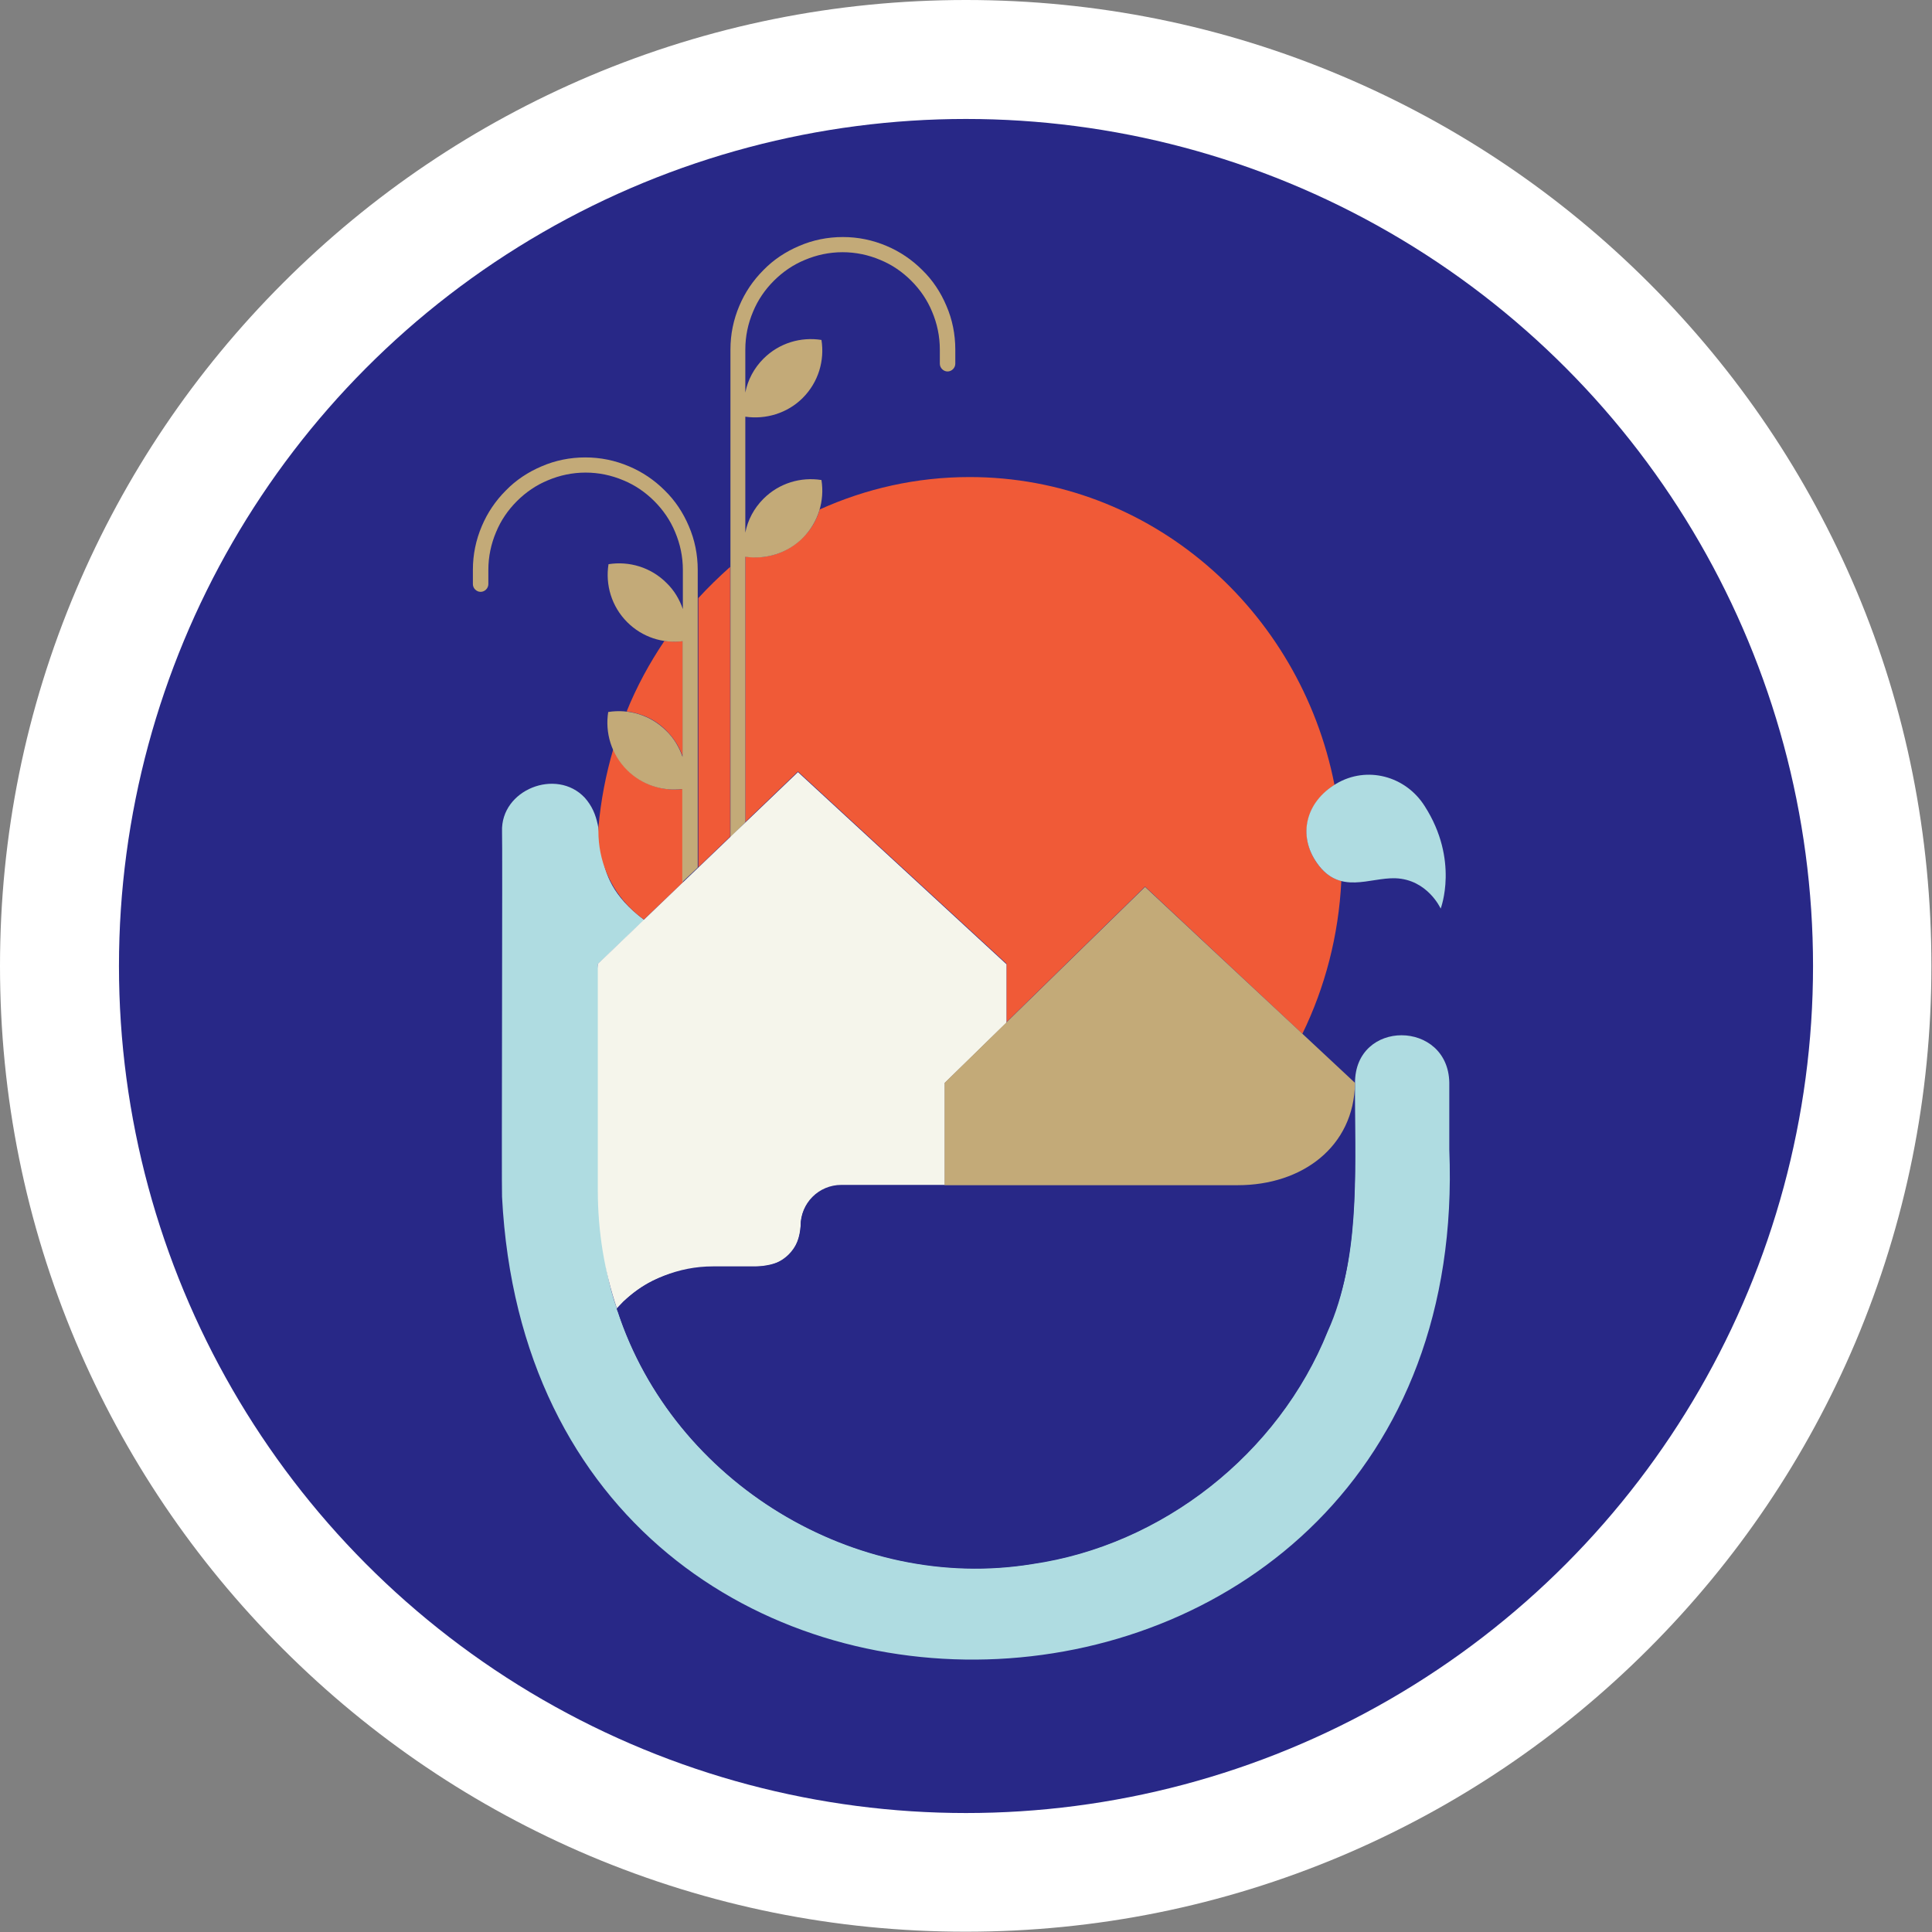<?xml version="1.0" encoding="utf-8"?>
<!-- Generator: Adobe Illustrator 26.0.2, SVG Export Plug-In . SVG Version: 6.00 Build 0)  -->
<svg version="1.1" id="Ebene_1" xmlns="http://www.w3.org/2000/svg" xmlns:xlink="http://www.w3.org/1999/xlink" x="0px" y="0px"
	 viewBox="0 0 649.6 649.6" style="enable-background:new 0 0 649.6 649.6;" xml:space="preserve">
<rect x="0" y="0" width="649.6" height="649.6" fill="#808080" stroke="none"/>
<style type="text/css">
	.st0{fill:#FFFFFF;}
	.st1{fill:#282887;}
	.st2{fill:#F05A37;}
	.st3{fill:#AFDCE1;}
	.st4{fill:#C3AA78;}
	.st5{fill:#F5F5EB;}
</style>
<g>
	<path class="st0" d="M624.1,198.4c-16.4-38.7-39.8-73.4-69.6-103.2S490,42,451.3,25.6C411.2,8.6,368.6,0,324.8,0
		s-86.4,8.6-126.4,25.5C159.7,41.9,125,65.3,95.2,95.1S42,159.6,25.6,198.3C8.6,238.4,0,281,0,324.8s8.6,86.4,25.5,126.4
		c16.4,38.7,39.8,73.4,69.6,103.2s64.5,53.2,103.2,69.6c40.1,16.9,82.6,25.5,126.4,25.5s86.4-8.6,126.4-25.5
		c38.7-16.4,73.4-39.8,103.2-69.6s53.2-64.5,69.6-103.2c16.9-40.1,25.5-82.6,25.5-126.4S641,238.4,624.1,198.4z"/>
	<circle class="st1" cx="324.8" cy="324.8" r="284.8"/>
	<g>
		<path class="st2" d="M442.9,290.3c-6.5-9.2-3.9-20.1,5.8-26.4c-11.6-59.1-62.1-103.5-122.7-103.5c-17.9,0-34.9,3.9-50.4,10.9
			c-1,3.5-2.9,6.8-5.7,9.5c-5.3,5.3-12.5,7.4-19.3,6.3v89.3l17.7-17l70.1,64.6v19.7l46.6-45.6l52.9,49.5c7.6-15.6,12.2-33,13.1-51.4
			C448.1,295.5,445.4,293.8,442.9,290.3z"/>
		<path class="st3" d="M469.2,295.3c10.8,0.4,15.2,10.2,15.2,10.2s6.3-16.3-5.4-34.5c-6.4-10.1-19.4-13.6-29.7-7.5
			c-10.3,6.1-13.1,17.4-6.4,26.8C450.5,301,460.5,295,469.2,295.3z"/>
		<path class="st3" d="M487.3,386.5V364c-0.4-21.1-31.8-21.4-31.7,0.2l0,0c-0.3,25.2,2.2,54.9-7.5,78.7c-15,42.4-53.9,75-98.2,82.4
			c-61,11.3-123.5-26.3-142.5-85.3l0,0c-11-31-2.5-74.4-6.4-115.8l15.6-14.9c-21.3-15.9-10-29.9-20-41.1
			c-9.5-10.1-28.3-2.7-27.8,11.4c0.2,2.7-0.2,120.2,0,122.8C180,620,496.1,604.5,487.3,386.5z"/>
		<g>
			<path class="st2" d="M224.1,245.7c2.6,2.6,4.4,5.6,5.5,8.8v-38.9c-2.1,0.2-4.1,0.2-6.2-0.1c-5,7.4-9.3,15.3-12.7,23.7
				C215.6,239.8,220.4,241.9,224.1,245.7z"/>
			<path class="st2" d="M229.6,265.3c-6.6,0.8-13.5-1.3-18.6-6.4c-2.1-2.1-3.7-4.5-4.8-7c-2.5,8.5-4.2,17.3-5,26.4
				c0,0.4,0,0.8,0,1.2c0,9.7,3.8,18.9,10.7,25.8c1.4,1.4,3,2.7,4.6,3.9l13.1-12.5V265.3z"/>
			<path class="st2" d="M234.8,201.1v90.5l10.7-10.3v-90.7C241.7,194,238.1,197.5,234.8,201.1z"/>
		</g>
		<path class="st4" d="M250.6,276.5v-89.3c6.8,1,14.1-1.1,19.3-6.3c5.3-5.3,7.4-12.6,6.3-19.5c-6.9-1.1-14.2,1-19.5,6.3
			c-3.2,3.2-5.3,7.2-6.1,11.4v-39c6.8,1,14.1-1.1,19.3-6.3c5.3-5.3,7.4-12.6,6.3-19.5c-6.9-1.1-14.2,1-19.5,6.3
			c-3.2,3.2-5.3,7.2-6.1,11.4v-14.5c0-4.4,0.9-8.7,2.6-12.7c1.6-3.9,4-7.4,7-10.4s6.5-5.4,10.4-7c4-1.7,8.3-2.6,12.7-2.6
			c4.4,0,8.7,0.9,12.7,2.6c3.9,1.6,7.4,4,10.4,7s5.4,6.5,7,10.4c1.7,4,2.6,8.3,2.6,12.7v4.8c0,1.4,1.2,2.6,2.6,2.6s2.6-1.2,2.6-2.6
			v-4.8c0-5.1-1-10.1-3-14.7c-1.9-4.5-4.6-8.6-8.1-12c-3.5-3.5-7.5-6.2-12-8.1c-4.7-2-9.6-3-14.7-3s-10.1,1-14.7,3
			c-4.5,1.9-8.6,4.6-12,8.1c-3.5,3.5-6.2,7.5-8.1,12c-2,4.7-3,9.6-3,14.7v164L250.6,276.5z"/>
		<path class="st4" d="M220,168.5c3,3,5.4,6.5,7,10.4c1.7,4,2.6,8.3,2.6,12.7v13.2c-1.1-3.2-2.9-6.3-5.5-8.8
			c-5.3-5.3-12.6-7.4-19.5-6.3c-1.1,6.9,1,14.2,6.3,19.5c5.1,5.1,12,7.2,18.6,6.4v38.9c-1.1-3.2-2.9-6.3-5.5-8.8
			c-5.3-5.3-12.6-7.4-19.5-6.3c-1.1,6.9,1,14.2,6.3,19.5c5.1,5.1,12,7.2,18.6,6.4v31.3l5.2-4.9V191.6c0-5.1-1-10.1-3-14.7
			c-1.9-4.5-4.6-8.6-8.1-12c-3.5-3.5-7.5-6.2-12-8.1c-4.7-2-9.6-3-14.7-3c-5.1,0-10.1,1-14.7,3c-4.5,1.9-8.6,4.6-12,8.1
			c-3.5,3.5-6.2,7.5-8.1,12c-2,4.7-3,9.6-3,14.7v4.8c0,1.4,1.2,2.6,2.6,2.6s2.6-1.2,2.6-2.6v-4.8c0-4.4,0.9-8.7,2.6-12.7
			c1.6-3.9,4-7.4,7-10.4s6.5-5.4,10.4-7c4-1.7,8.3-2.6,12.7-2.6s8.7,0.9,12.7,2.6C213.5,163.1,217,165.5,220,168.5z"/>
		<path class="st5" d="M317.6,364.2l20.8-20.3v-19.7l-70.1-64.6L201,324.1v76c0,13.9,2.2,27.3,6.4,39.8l2.2-2.3
			c7.9-7.3,18.5-11.8,30.1-11.8h15.8c7.5,0,13.7-6.1,13.7-13.7s6.1-13.7,13.7-13.7h34.8v-34.2H317.6z"/>
		<path class="st1" d="M455.5,364.2L455.5,364.2c0,1.9-0.2,3.7-0.4,5.3c-2.8,18.3-19.2,29.1-38.9,29.1h-98.5l0,0h-34.8
			c-7.5,0-13.7,6.1-13.7,13.7c-2.7,27.4-37.9,0.1-61.8,27.8c0.1,0.4,0.2,0.7,0.4,1.1c18.8,57.2,79.7,94.4,139.2,84.7
			c43.8-6.3,82.9-37.1,99.4-78.2C457.6,423.3,455.5,390.3,455.5,364.2z"/>
		<path class="st4" d="M416.2,398.5c21.6,0,39.1-12.9,39.4-34.4L385,298.2l-67.4,65.9v34.4H416.2z"/>
	</g>
</g>
</svg>

